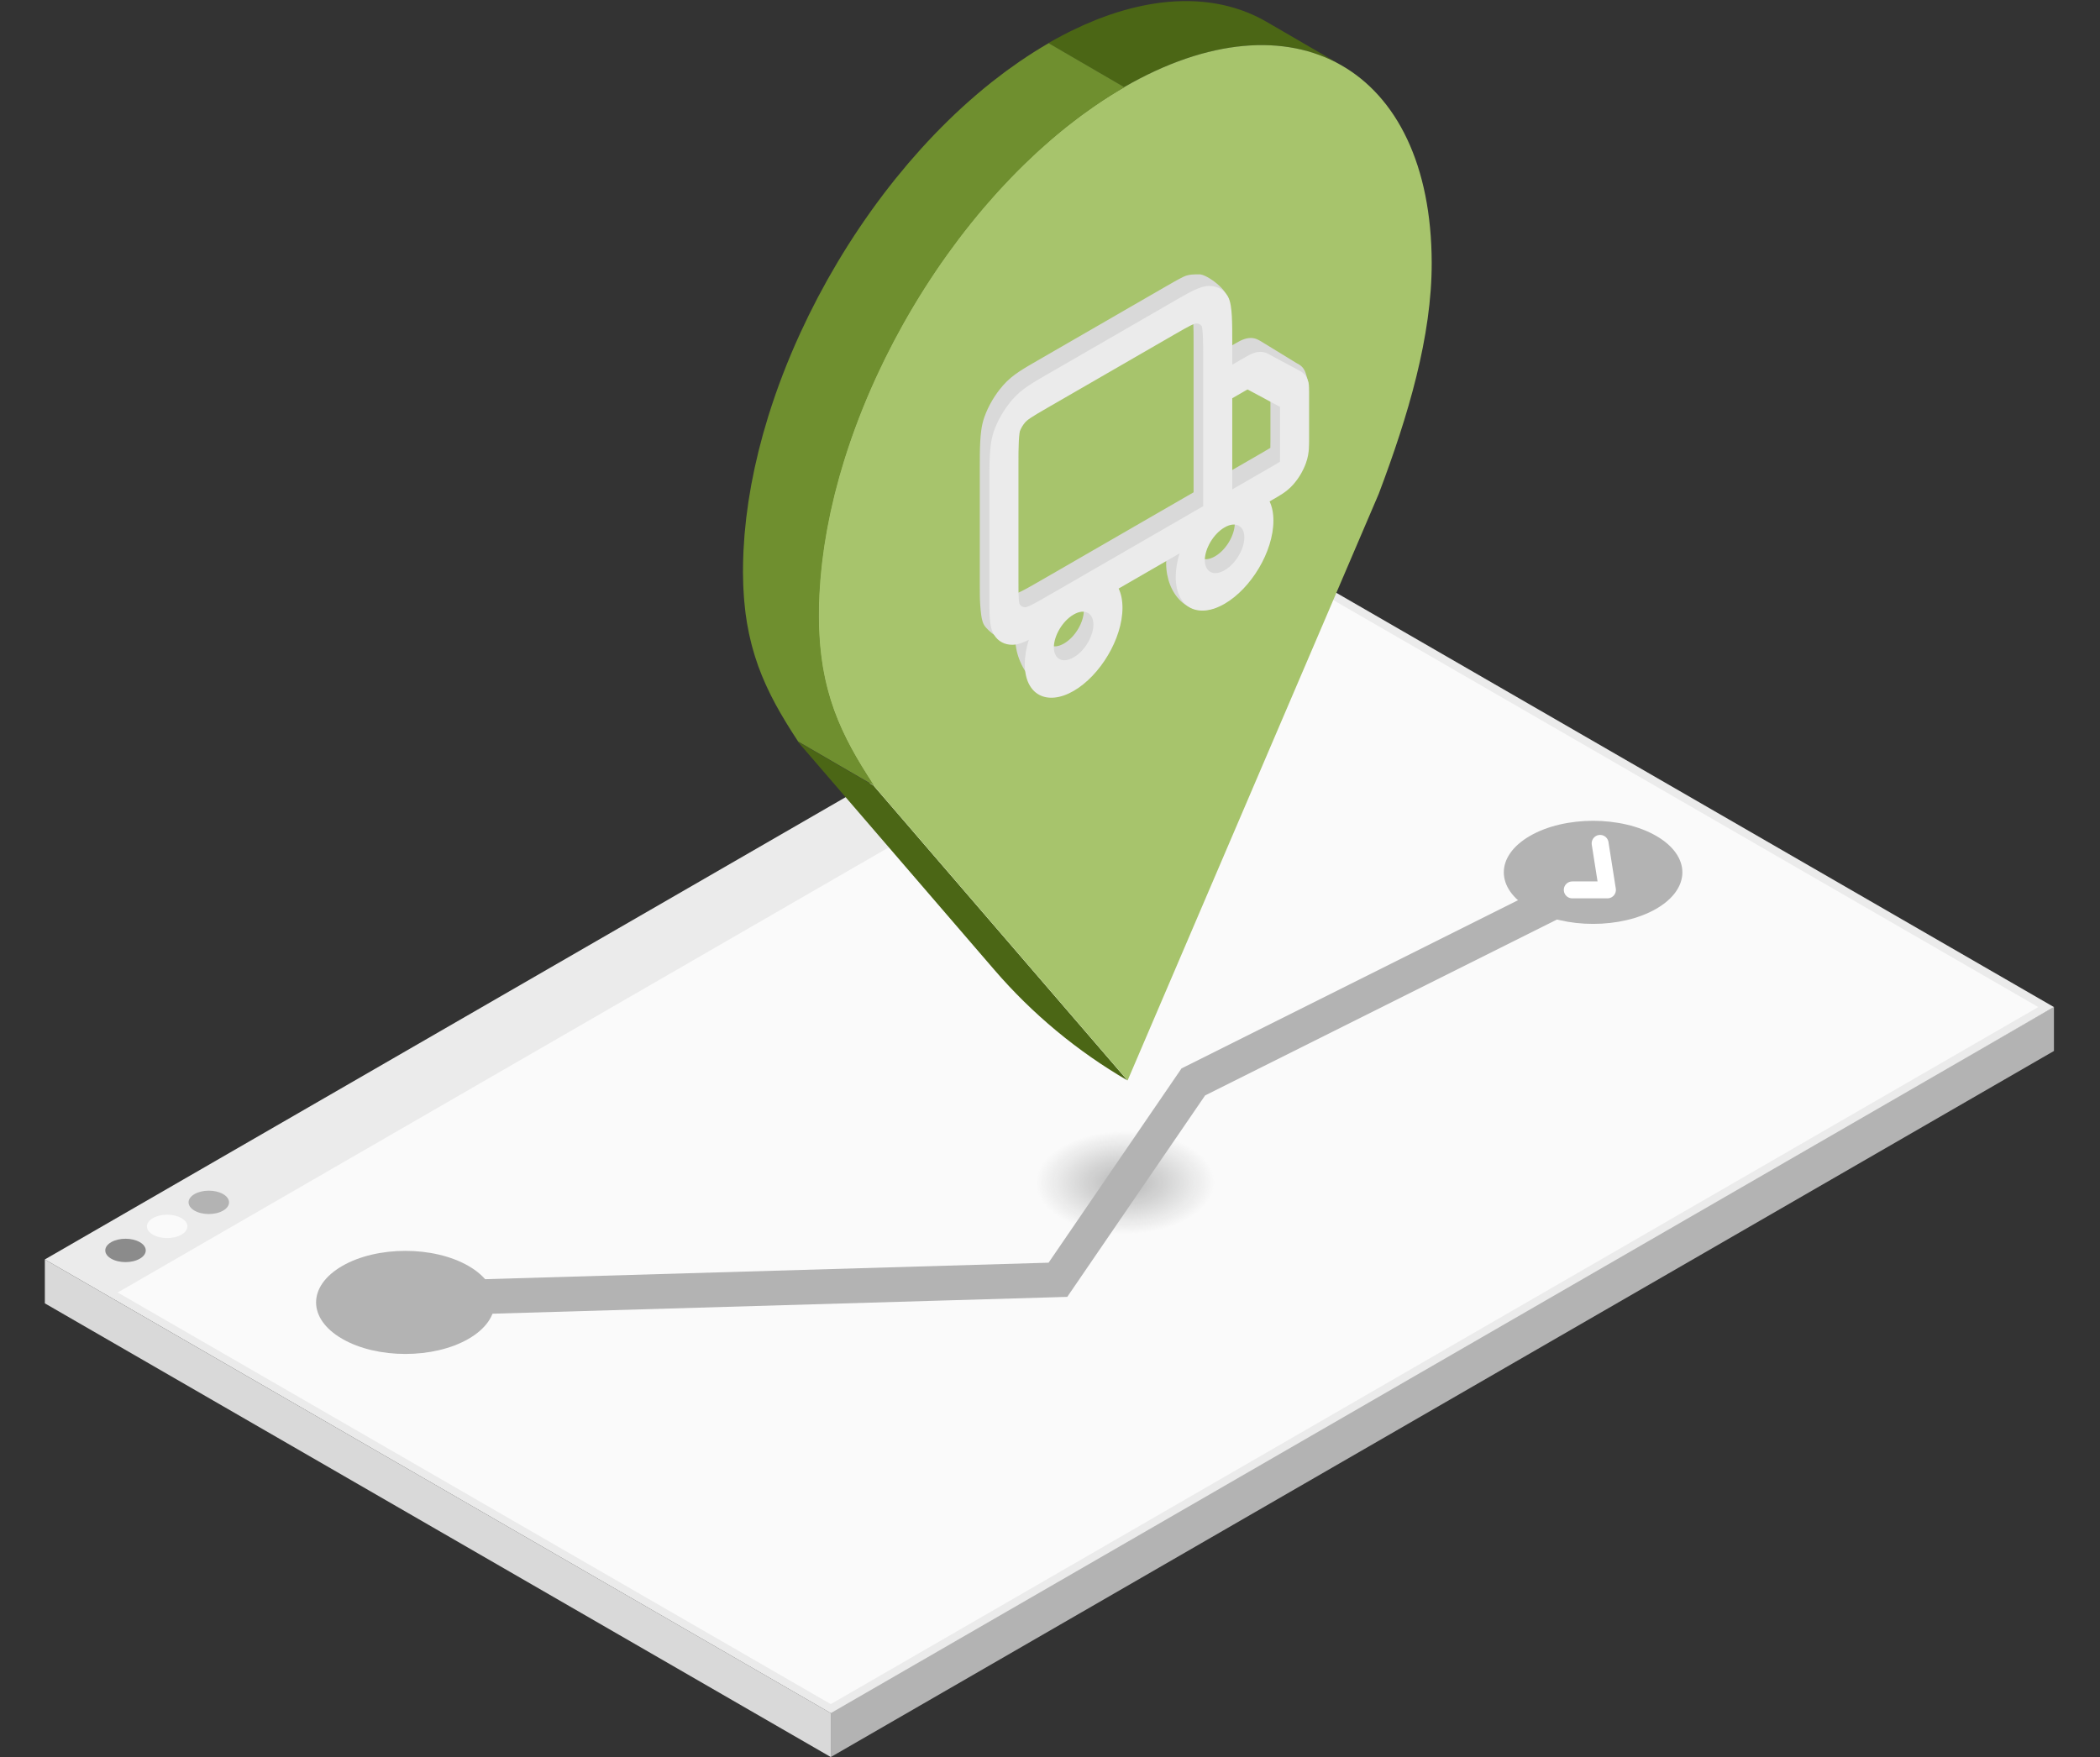 <svg width="239" height="200" viewBox="0 0 239 200" fill="none" xmlns="http://www.w3.org/2000/svg">
<rect x="0" y="0" width="239" height="200" fill="#333333" stroke="none"/>
<path d="M94.552 194.086L233.759 114.613L233.759 119.629L94.552 200L94.552 194.086Z" fill="#B3B3B3"/>
<path d="M5.104 148.357L5.104 143.36L94.552 195L94.552 200L5.104 148.357Z" fill="#D9D9D9"/>
<rect width="160.743" height="103.286" transform="matrix(0.866 -0.5 0.866 0.5 5.104 143.359)" fill="#EBEBEB"/>
<rect width="158.691" height="93.71" transform="matrix(0.866 -0.5 0.866 0.5 13.396 147.121)" fill="#FAFAFA"/>
<circle cx="1.881" cy="1.881" r="1.881" transform="matrix(0.866 -0.5 0.866 0.5 11.027 142.333)" fill="#8B8B8B"/>
<circle cx="1.881" cy="1.881" r="1.881" transform="matrix(0.866 -0.5 0.866 0.5 15.766 139.597)" fill="#FAFAFA"/>
<circle cx="1.881" cy="1.881" r="1.881" transform="matrix(0.866 -0.5 0.866 0.5 20.506 136.861)" fill="#B3B3B3"/>
<circle opacity="0.5" cx="8.298" cy="8.298" r="8.298" transform="matrix(-0.868 -0.496 0.864 -0.504 128.097 142.909)" fill="url(#paint0_radial_4801_33103)"/>
<path d="M184.11 101.212L137.153 124.69L122.032 146.79L121.465 147.62L120.46 147.649L39.459 150.021L39.401 148.046L39.343 146.07L119.339 143.729L134.18 122.037L134.469 121.614L134.927 121.386L182.343 97.679L184.11 101.212Z" fill="#B3B3B3"/>
<circle cx="8.297" cy="8.297" r="8.297" transform="matrix(0.866 -0.5 0.866 0.5 166.939 99.297)" fill="#B3B3B3"/>
<path d="M182.109 96L182.942 101.294L178.939 101.294" stroke="white" stroke-width="1.925" stroke-linecap="round" stroke-linejoin="round"/>
<circle cx="8.297" cy="8.297" r="8.297" transform="matrix(0.866 -0.5 0.866 0.5 31.765 148.25)" fill="#B3B3B3"/>
<path d="M99.403 89.409L128.318 122.984C122.606 119.665 117.489 115.414 113.177 110.408L90.775 84.394L99.403 89.409Z" fill="#4B6615"/>
<path d="M151.48 6.819C151.394 6.778 151.306 6.74 151.218 6.701C151.084 6.641 150.949 6.58 150.812 6.523C150.719 6.484 150.624 6.447 150.529 6.41C150.396 6.357 150.263 6.305 150.128 6.255C150.03 6.219 149.932 6.185 149.833 6.151C149.699 6.104 149.564 6.059 149.428 6.015C149.328 5.984 149.227 5.952 149.126 5.922C148.988 5.88 148.85 5.841 148.71 5.803C148.609 5.775 148.508 5.748 148.407 5.722C148.263 5.686 148.118 5.652 147.973 5.619C147.874 5.596 147.775 5.572 147.675 5.552C147.52 5.519 147.363 5.49 147.207 5.461C147.114 5.444 147.021 5.425 146.928 5.41C146.798 5.388 146.666 5.37 146.535 5.35C146.424 5.334 146.314 5.316 146.202 5.302C146.069 5.285 145.934 5.271 145.799 5.257C145.688 5.245 145.577 5.231 145.465 5.221C145.328 5.209 145.189 5.2 145.051 5.19C144.939 5.183 144.829 5.173 144.716 5.167C144.574 5.16 144.43 5.156 144.287 5.152C144.177 5.148 144.067 5.142 143.957 5.141C143.806 5.138 143.654 5.14 143.503 5.141C143.397 5.141 143.292 5.139 143.186 5.141C143.022 5.144 142.855 5.152 142.689 5.159C142.594 5.163 142.5 5.164 142.404 5.17C142.187 5.181 141.967 5.198 141.747 5.216C141.703 5.219 141.658 5.221 141.613 5.225C141.347 5.248 141.08 5.276 140.811 5.309L140.791 5.312C140.368 5.363 139.939 5.43 139.508 5.505C139.448 5.515 139.388 5.524 139.327 5.535C138.911 5.61 138.491 5.698 138.069 5.795C137.99 5.813 137.911 5.831 137.832 5.85C137.41 5.95 136.985 6.061 136.556 6.183C136.487 6.203 136.417 6.224 136.348 6.244C135.9 6.376 135.45 6.516 134.996 6.671L134.947 6.688C134.5 6.841 134.049 7.008 133.595 7.185C133.533 7.21 133.471 7.233 133.408 7.257C132.964 7.433 132.517 7.622 132.068 7.82C131.984 7.858 131.9 7.895 131.815 7.933C131.368 8.134 130.918 8.346 130.466 8.57C130.391 8.607 130.316 8.645 130.242 8.683C129.77 8.92 129.297 9.166 128.821 9.427C128.527 9.588 128.232 9.754 127.936 9.924L119.308 4.91C119.599 4.742 119.889 4.579 120.178 4.419L120.191 4.413C120.668 4.151 121.142 3.905 121.614 3.668C121.688 3.631 121.763 3.592 121.837 3.555C122.29 3.332 122.739 3.12 123.187 2.919C123.271 2.88 123.355 2.843 123.439 2.806C123.889 2.608 124.336 2.419 124.78 2.243C124.842 2.218 124.904 2.195 124.966 2.171C125.42 1.994 125.871 1.827 126.318 1.674L126.356 1.66L126.367 1.656C126.821 1.501 127.272 1.361 127.719 1.23C127.789 1.21 127.858 1.189 127.928 1.169C128.356 1.047 128.781 0.936 129.204 0.836C129.282 0.817 129.361 0.798 129.44 0.781C129.863 0.683 130.283 0.596 130.699 0.521C130.759 0.51 130.819 0.501 130.879 0.49C131.311 0.415 131.739 0.349 132.162 0.297L132.176 0.295L132.182 0.295C132.451 0.262 132.719 0.234 132.985 0.211C133.03 0.207 133.074 0.205 133.119 0.201C133.339 0.183 133.558 0.167 133.776 0.155C133.872 0.15 133.966 0.148 134.061 0.145C134.227 0.138 134.393 0.13 134.557 0.127C134.664 0.125 134.768 0.127 134.874 0.126C135.026 0.126 135.178 0.124 135.328 0.126C135.439 0.128 135.548 0.134 135.658 0.137C135.802 0.142 135.946 0.145 136.088 0.153C136.2 0.159 136.311 0.168 136.422 0.176C136.56 0.186 136.699 0.194 136.837 0.207C136.949 0.217 137.059 0.23 137.17 0.243C137.305 0.257 137.44 0.27 137.574 0.288C137.686 0.302 137.796 0.32 137.907 0.336C138.038 0.355 138.169 0.373 138.299 0.395L138.357 0.404C138.431 0.417 138.504 0.433 138.578 0.447C138.735 0.476 138.891 0.504 139.046 0.537C139.146 0.558 139.245 0.582 139.345 0.604C139.49 0.638 139.635 0.671 139.778 0.708C139.88 0.734 139.981 0.761 140.081 0.789C140.221 0.827 140.36 0.866 140.498 0.907C140.599 0.938 140.699 0.969 140.8 1.001C140.935 1.044 141.07 1.09 141.204 1.136C141.303 1.17 141.402 1.205 141.499 1.241C141.634 1.29 141.768 1.343 141.901 1.395C141.995 1.433 142.09 1.47 142.184 1.509C142.32 1.566 142.456 1.626 142.591 1.687C142.678 1.726 142.765 1.764 142.851 1.804C142.999 1.874 143.146 1.948 143.292 2.021C143.362 2.057 143.433 2.091 143.503 2.127C143.717 2.24 143.93 2.356 144.139 2.478L152.768 7.492C152.558 7.37 152.346 7.254 152.132 7.142C152.061 7.105 151.989 7.071 151.919 7.035C151.773 6.961 151.628 6.888 151.48 6.819Z" fill="#4B6615"/>
<path d="M127.929 9.922C147.205 -1.207 162.879 7.728 162.941 29.877C162.965 38.272 160.269 47.335 156.912 56.215L128.334 122.984L99.419 89.409C95.657 83.688 93.169 78.653 93.145 70.174C93.082 48.025 108.657 21.049 127.929 9.922Z" fill="#A7C46C"/>
<path d="M89.594 82.458C89.526 82.346 89.457 82.233 89.389 82.121C89.253 81.896 89.119 81.671 88.988 81.446C88.929 81.346 88.869 81.245 88.811 81.144C88.626 80.823 88.445 80.501 88.27 80.178L88.256 80.152C88.088 79.84 87.925 79.525 87.766 79.21C87.714 79.108 87.665 79.006 87.615 78.904C87.503 78.676 87.393 78.446 87.286 78.215C87.233 78.1 87.18 77.985 87.128 77.869C87.023 77.636 86.922 77.401 86.823 77.164C86.779 77.06 86.734 76.956 86.691 76.851C86.554 76.512 86.421 76.17 86.296 75.824L86.28 75.777C86.161 75.446 86.049 75.11 85.941 74.769C85.905 74.657 85.872 74.543 85.838 74.43C85.762 74.179 85.689 73.925 85.619 73.668C85.584 73.54 85.55 73.411 85.517 73.281C85.45 73.018 85.386 72.751 85.326 72.481C85.3 72.365 85.272 72.249 85.247 72.132C85.166 71.746 85.089 71.355 85.021 70.954C85.017 70.928 85.014 70.901 85.01 70.876C84.956 70.554 84.906 70.228 84.862 69.896C84.854 69.841 84.85 69.782 84.842 69.726C84.825 69.592 84.811 69.454 84.795 69.318C84.762 69.025 84.731 68.728 84.704 68.427C84.691 68.273 84.678 68.118 84.667 67.963C84.644 67.653 84.625 67.337 84.609 67.018C84.603 66.874 84.594 66.733 84.588 66.588C84.571 66.124 84.56 65.652 84.558 65.167C84.557 64.782 84.562 64.395 84.57 64.008C84.573 63.883 84.578 63.757 84.581 63.632C84.589 63.366 84.598 63.1 84.61 62.833C84.613 62.773 84.614 62.713 84.617 62.653C84.62 62.598 84.625 62.542 84.628 62.487C84.656 61.947 84.691 61.405 84.736 60.86C84.741 60.8 84.748 60.739 84.753 60.678C84.8 60.139 84.854 59.598 84.918 59.055C84.924 59.004 84.928 58.954 84.935 58.904C85.001 58.351 85.077 57.797 85.16 57.242C85.174 57.143 85.189 57.044 85.204 56.945C85.288 56.403 85.379 55.859 85.478 55.315C85.486 55.272 85.492 55.23 85.5 55.188C85.51 55.132 85.523 55.076 85.533 55.021C85.641 54.448 85.755 53.874 85.879 53.299C85.893 53.233 85.908 53.168 85.923 53.102C86.052 52.509 86.19 51.916 86.337 51.323L86.35 51.268C86.499 50.671 86.658 50.074 86.823 49.477C86.846 49.397 86.867 49.317 86.89 49.237C87.05 48.666 87.22 48.094 87.396 47.523C87.412 47.47 87.427 47.416 87.443 47.363C87.456 47.323 87.47 47.284 87.482 47.244C87.704 46.536 87.937 45.828 88.181 45.122C88.205 45.053 88.228 44.984 88.252 44.914C88.51 44.177 88.779 43.442 89.06 42.708C89.073 42.674 89.086 42.64 89.099 42.606C89.393 41.841 89.7 41.079 90.02 40.319C90.032 40.291 90.044 40.263 90.056 40.234C90.365 39.501 90.687 38.77 91.02 38.042C91.031 38.017 91.041 37.992 91.053 37.967C91.074 37.921 91.097 37.876 91.118 37.83C91.407 37.203 91.702 36.579 92.007 35.957C92.04 35.892 92.073 35.827 92.105 35.761C92.415 35.133 92.732 34.508 93.058 33.887C93.088 33.831 93.118 33.776 93.148 33.719C93.48 33.091 93.819 32.465 94.167 31.844C94.193 31.797 94.221 31.751 94.247 31.704C94.601 31.075 94.963 30.449 95.333 29.829C95.353 29.795 95.375 29.761 95.395 29.727C95.773 29.095 96.159 28.468 96.553 27.847L96.591 27.788C96.995 27.153 97.406 26.524 97.826 25.902L97.833 25.891C98.254 25.267 98.683 24.649 99.119 24.038L99.148 23.997C99.577 23.396 100.014 22.803 100.458 22.217C100.478 22.19 100.497 22.164 100.517 22.137C100.953 21.563 101.396 20.996 101.845 20.436C101.874 20.399 101.903 20.363 101.932 20.326C102.374 19.777 102.823 19.235 103.278 18.7C103.315 18.656 103.352 18.611 103.39 18.566C103.839 18.041 104.294 17.524 104.754 17.014C104.799 16.963 104.844 16.912 104.89 16.862C105.345 16.36 105.806 15.867 106.272 15.38C106.323 15.326 106.375 15.271 106.427 15.217C106.89 14.737 107.358 14.267 107.831 13.804C107.887 13.748 107.944 13.692 108 13.637C108.47 13.179 108.945 12.731 109.424 12.291C109.486 12.235 109.548 12.177 109.61 12.12C110.086 11.686 110.567 11.262 111.052 10.846C111.118 10.789 111.185 10.731 111.251 10.675C111.734 10.263 112.222 9.862 112.713 9.47C112.752 9.439 112.79 9.405 112.829 9.374C112.861 9.348 112.895 9.324 112.928 9.298C113.386 8.935 113.848 8.581 114.313 8.235C114.39 8.178 114.468 8.121 114.546 8.063C115.014 7.719 115.485 7.383 115.959 7.057C116.029 7.008 116.1 6.961 116.17 6.913C116.657 6.582 117.145 6.259 117.637 5.948C117.685 5.917 117.734 5.888 117.782 5.857C118.3 5.532 118.82 5.216 119.343 4.914L127.971 9.929C127.448 10.231 126.929 10.547 126.411 10.871C126.363 10.902 126.314 10.932 126.265 10.962C125.774 11.273 125.285 11.596 124.799 11.927C124.728 11.975 124.657 12.023 124.587 12.071C124.113 12.397 123.643 12.733 123.175 13.077C123.097 13.135 123.019 13.192 122.941 13.25C122.476 13.596 122.015 13.95 121.557 14.312C121.485 14.37 121.413 14.427 121.34 14.485C120.85 14.877 120.363 15.278 119.88 15.689C119.813 15.745 119.747 15.803 119.68 15.86C119.196 16.276 118.715 16.701 118.238 17.135C118.176 17.192 118.114 17.249 118.052 17.306C117.574 17.746 117.099 18.194 116.63 18.65C116.572 18.706 116.516 18.763 116.458 18.819C115.986 19.281 115.518 19.752 115.056 20.232C115.004 20.286 114.952 20.341 114.899 20.395C114.434 20.881 113.973 21.374 113.518 21.876C113.473 21.927 113.428 21.978 113.382 22.028C112.923 22.538 112.468 23.055 112.019 23.58C111.981 23.625 111.943 23.671 111.905 23.716C111.451 24.25 111.003 24.791 110.561 25.341C110.531 25.377 110.503 25.414 110.474 25.45C110.025 26.01 109.582 26.577 109.146 27.152C109.126 27.178 109.106 27.205 109.086 27.231C108.643 27.818 108.206 28.411 107.776 29.012L107.748 29.052C107.311 29.663 106.882 30.281 106.461 30.905L106.454 30.916C106.035 31.538 105.625 32.166 105.221 32.8C105.208 32.821 105.195 32.841 105.181 32.862C104.787 33.483 104.402 34.11 104.024 34.742C104.003 34.776 103.982 34.81 103.962 34.844C103.591 35.465 103.229 36.091 102.874 36.721C102.848 36.767 102.822 36.812 102.796 36.858C102.449 37.478 102.109 38.104 101.777 38.732C101.747 38.789 101.717 38.845 101.686 38.903C101.36 39.523 101.043 40.148 100.733 40.776C100.701 40.841 100.668 40.906 100.636 40.972C100.331 41.593 100.034 42.219 99.746 42.846C99.714 42.916 99.681 42.986 99.649 43.055C99.316 43.784 98.995 44.515 98.684 45.249C98.673 45.277 98.66 45.306 98.648 45.334C98.329 46.093 98.022 46.856 97.727 47.621C97.714 47.654 97.702 47.688 97.689 47.721C97.408 48.456 97.138 49.192 96.881 49.93C96.857 49.998 96.834 50.066 96.81 50.135C96.566 50.842 96.332 51.551 96.111 52.26C96.082 52.352 96.053 52.444 96.025 52.536C95.849 53.108 95.679 53.679 95.518 54.251C95.496 54.331 95.474 54.411 95.452 54.492C95.287 55.089 95.127 55.685 94.979 56.282L94.966 56.337C94.818 56.931 94.681 57.524 94.551 58.116C94.537 58.182 94.521 58.248 94.507 58.314C94.383 58.888 94.269 59.462 94.162 60.036C94.143 60.133 94.125 60.231 94.107 60.329C94.008 60.874 93.916 61.417 93.833 61.959C93.817 62.058 93.803 62.157 93.788 62.256C93.706 62.811 93.629 63.366 93.563 63.918C93.557 63.968 93.552 64.019 93.546 64.069C93.483 64.612 93.428 65.153 93.381 65.693C93.376 65.754 93.37 65.814 93.365 65.875C93.32 66.419 93.284 66.961 93.256 67.502C93.25 67.617 93.244 67.733 93.239 67.847C93.227 68.115 93.218 68.381 93.21 68.646C93.206 68.772 93.201 68.897 93.199 69.022C93.191 69.41 93.186 69.796 93.187 70.181C93.188 70.667 93.2 71.138 93.217 71.602C93.223 71.748 93.231 71.889 93.238 72.033C93.254 72.352 93.272 72.667 93.295 72.976C93.307 73.132 93.32 73.288 93.333 73.442C93.36 73.743 93.39 74.04 93.424 74.332C93.439 74.469 93.454 74.606 93.471 74.741C93.521 75.131 93.576 75.514 93.638 75.89C93.643 75.916 93.646 75.942 93.65 75.968C93.718 76.369 93.794 76.76 93.876 77.146C93.901 77.264 93.928 77.379 93.954 77.496C94.015 77.765 94.078 78.032 94.146 78.296C94.179 78.425 94.213 78.554 94.248 78.683C94.317 78.94 94.391 79.193 94.467 79.445C94.501 79.558 94.534 79.672 94.57 79.784C94.677 80.124 94.789 80.46 94.909 80.792L94.924 80.838C95.05 81.185 95.183 81.526 95.32 81.865C95.363 81.971 95.407 82.074 95.451 82.179C95.55 82.415 95.652 82.65 95.757 82.883C95.808 82.999 95.861 83.115 95.914 83.23C96.021 83.461 96.131 83.69 96.243 83.918C96.294 84.02 96.343 84.123 96.394 84.224C96.553 84.54 96.716 84.854 96.885 85.166L96.898 85.192C97.073 85.515 97.255 85.837 97.44 86.159C97.498 86.259 97.557 86.36 97.616 86.46C97.748 86.686 97.882 86.91 98.018 87.136C98.086 87.248 98.154 87.36 98.223 87.472C98.362 87.699 98.504 87.926 98.648 88.153C98.71 88.251 98.771 88.349 98.834 88.447C99.039 88.769 99.247 89.091 99.461 89.416L90.832 84.401C90.618 84.076 90.41 83.754 90.205 83.433C90.142 83.335 90.081 83.237 90.019 83.139C89.875 82.911 89.734 82.684 89.594 82.458Z" fill="#6F8F2F"/>
<path fill-rule="evenodd" clip-rule="evenodd" d="M118.1 41.028L132.559 32.68C133.381 32.205 134.093 31.794 134.679 31.509C135.298 31.208 135.904 31.232 136.505 31.226C137.398 31.217 139.969 33.202 139.573 33.992C139.178 34.783 139.514 34.826 139.573 35.178C139.637 35.553 139.08 34.001 139.103 34.428C139.149 35.266 139.149 36.271 139.149 37.217V39.932L140.521 39.14C140.547 39.125 140.573 39.11 140.601 39.094C140.896 38.922 141.274 38.703 141.646 38.587C141.969 38.487 142.28 38.451 142.566 38.481C142.899 38.516 143.171 38.664 143.379 38.777C143.399 38.787 143.417 38.797 143.436 38.807L147.519 41.307C147.537 41.316 147.556 41.327 147.576 41.337C147.784 41.447 148.061 41.594 148.268 41.851C148.448 42.075 148.583 42.357 148.664 42.688C148.759 43.072 148.968 43.587 148.967 43.914C148.572 43.914 147.895 43.134 147.895 43.163L147.895 48.267C147.895 48.702 147.895 49.138 147.867 49.526C147.837 49.957 147.764 50.501 147.533 51.141C147.216 52.015 146.717 52.853 146.118 53.54C145.684 54.036 145.256 54.361 144.898 54.6C144.571 54.818 144.186 55.04 143.793 55.267L143.399 55.495C143.679 56.078 143.834 56.811 143.834 57.682C143.834 61.203 141.4 67.431 138.387 69.17C135.225 70.356 132.718 67.621 132.718 64.1C132.718 63.229 132.874 62.317 133.153 61.41L126.22 65.413C126.5 65.997 126.655 66.73 126.655 67.6C126.655 71.121 124.893 76.917 121.88 78.656C118.847 80.01 115.556 76.248 115.556 72.728C115.556 71.833 116.53 73.448 116.825 72.517C116.153 72.847 115.552 73.07 114.967 73.075C114.073 73.084 112.465 71.896 111.999 71.147C111.682 70.637 111.61 69.522 111.558 68.848C111.51 68.215 111.51 67.415 111.51 66.505L111.51 53.174C111.51 52.228 111.51 51.224 111.556 50.333C111.579 49.879 111.616 49.412 111.679 48.964C111.739 48.543 111.839 48.002 112.042 47.442C112.508 46.154 113.246 44.912 114.14 43.889C114.741 43.201 115.361 42.718 115.98 42.305C116.566 41.913 117.278 41.502 118.1 41.028ZM139.149 54.129L143.742 51.477C144.157 51.238 144.402 51.095 144.578 50.981C144.586 50.793 144.587 50.535 144.587 50.116V45.072C144.587 44.964 144.587 44.88 144.586 44.809C144.586 44.779 144.586 44.754 144.585 44.733C144.57 44.724 144.551 44.714 144.529 44.701C144.483 44.675 144.43 44.647 144.361 44.61L141.139 42.882C141.07 42.845 141.017 42.816 140.971 42.792C140.934 42.774 140.908 42.761 140.887 42.751C140.815 42.79 140.714 42.848 140.521 42.959L139.149 43.751V54.129ZM135.841 39.164C135.841 38.173 135.841 37.28 135.802 36.567C135.783 36.212 135.756 35.943 135.723 35.75C135.702 35.624 135.684 35.566 135.679 35.551C135.545 35.35 135.333 35.236 135.06 35.239C134.993 35.239 134.842 35.261 134.419 35.467C133.978 35.681 133.399 36.014 132.498 36.535L118.161 44.812C117.26 45.332 116.681 45.668 116.24 45.963C115.817 46.245 115.666 46.398 115.599 46.475C115.326 46.786 115.114 47.147 114.98 47.502C114.975 47.523 114.957 47.601 114.936 47.752C114.903 47.982 114.876 48.283 114.857 48.659C114.818 49.418 114.818 50.311 114.818 51.302V64.521C114.818 65.528 114.819 66.163 114.854 66.623C114.888 67.06 114.943 67.171 114.967 67.209C115.099 67.422 115.317 67.545 115.599 67.542C115.648 67.542 115.782 67.536 116.33 67.26C116.897 66.975 117.713 66.505 119.067 65.723L135.841 56.039V39.164ZM121.097 68.371C119.797 69.121 118.847 70.826 118.847 72.108C118.847 73.391 119.797 73.998 121.097 73.248C122.397 72.497 123.348 70.792 123.348 69.51C123.348 68.228 122.397 67.62 121.097 68.371ZM138.276 58.452C136.976 59.203 136.026 60.908 136.026 62.19C136.026 63.472 136.976 64.08 138.276 63.329C139.576 62.579 140.527 60.874 140.527 59.592C140.527 58.309 139.576 57.702 138.276 58.452Z" fill="#D9D9D9"/>
<path fill-rule="evenodd" clip-rule="evenodd" d="M119.193 42.608L133.651 34.261C134.474 33.786 135.185 33.375 135.772 33.09C136.39 32.789 137.011 32.555 137.612 32.549C138.506 32.54 139.243 32.93 139.71 33.68C139.912 34.006 140.013 34.43 140.072 34.782C140.136 35.157 140.173 35.581 140.196 36.009C140.242 36.847 140.242 37.851 140.242 38.797V41.513L141.613 40.721C141.639 40.706 141.666 40.69 141.693 40.674C141.989 40.502 142.367 40.283 142.739 40.168C143.062 40.068 143.372 40.031 143.659 40.062C143.991 40.096 144.263 40.244 144.472 40.357C144.491 40.368 144.51 40.378 144.528 40.388L147.75 42.116C147.768 42.125 147.787 42.136 147.807 42.146C148.015 42.256 148.292 42.403 148.499 42.66C148.679 42.883 148.813 43.166 148.895 43.497C148.99 43.881 148.988 44.327 148.987 44.653C148.987 44.684 148.987 44.715 148.987 44.743L148.987 49.847C148.987 50.282 148.987 50.718 148.96 51.106C148.93 51.538 148.857 52.081 148.625 52.721C148.309 53.596 147.81 54.434 147.21 55.12C146.776 55.617 146.348 55.941 145.99 56.18C145.664 56.399 145.279 56.621 144.885 56.848L144.491 57.075C144.771 57.659 144.927 58.392 144.927 59.263C144.927 62.783 142.381 66.99 139.369 68.729C136.356 70.469 133.81 69.201 133.81 65.68C133.81 64.81 133.966 63.897 134.246 62.99L127.312 66.994C127.592 67.577 127.748 68.31 127.748 69.181C127.748 72.701 125.203 76.908 122.19 78.647C119.177 80.387 116.632 79.119 116.632 75.599C116.632 74.704 116.796 73.766 117.09 72.834C116.418 73.164 115.817 73.387 115.232 73.393C114.339 73.402 113.601 73.012 113.134 72.262C112.818 71.753 112.703 71.103 112.651 70.429C112.602 69.796 112.603 68.996 112.603 68.085L112.603 54.755C112.603 53.809 112.603 52.804 112.648 51.913C112.671 51.459 112.708 50.992 112.772 50.544C112.831 50.124 112.932 49.583 113.134 49.023C113.601 47.735 114.339 46.493 115.232 45.47C115.833 44.782 116.454 44.299 117.072 43.886C117.659 43.494 118.37 43.083 119.193 42.608ZM140.242 55.709L144.835 53.058C145.249 52.818 145.495 52.676 145.671 52.562C145.679 52.374 145.679 52.116 145.679 51.697V46.653C145.679 46.544 145.679 46.461 145.679 46.389C145.679 46.36 145.678 46.335 145.678 46.314C145.663 46.305 145.644 46.294 145.621 46.282C145.576 46.256 145.522 46.227 145.453 46.19L142.232 44.463C142.163 44.426 142.11 44.397 142.063 44.373C142.027 44.354 142 44.341 141.98 44.332C141.908 44.37 141.807 44.428 141.613 44.54L140.242 45.332V55.709ZM136.934 40.745C136.934 39.754 136.933 38.861 136.894 38.147C136.875 37.793 136.848 37.523 136.816 37.331C136.794 37.205 136.776 37.147 136.772 37.132C136.638 36.931 136.425 36.816 136.153 36.819C136.085 36.82 135.935 36.842 135.512 37.047C135.071 37.262 134.491 37.595 133.59 38.115L119.254 46.392C118.353 46.913 117.773 47.249 117.332 47.543C116.909 47.826 116.759 47.978 116.691 48.055C116.419 48.367 116.206 48.727 116.073 49.082C116.068 49.103 116.05 49.182 116.028 49.332C115.996 49.562 115.969 49.863 115.95 50.24C115.911 50.998 115.91 51.892 115.91 52.883V66.101C115.91 67.108 115.912 67.743 115.947 68.204C115.98 68.641 116.035 68.751 116.059 68.79C116.192 69.003 116.41 69.126 116.691 69.123C116.74 69.123 116.874 69.116 117.422 68.841C117.989 68.556 118.805 68.086 120.16 67.304L136.934 57.619V40.745ZM122.19 69.951C120.89 70.702 119.939 72.407 119.939 73.689C119.939 74.971 120.89 75.579 122.19 74.828C123.49 74.078 124.44 72.373 124.44 71.09C124.44 69.808 123.49 69.201 122.19 69.951ZM139.369 60.033C138.069 60.783 137.118 62.489 137.118 63.771C137.118 65.053 138.069 65.66 139.369 64.91C140.668 64.159 141.619 62.454 141.619 61.172C141.619 59.89 140.668 59.283 139.369 60.033Z" fill="#EBEBEB"/>
<defs>
<radialGradient id="paint0_radial_4801_33103" cx="0" cy="0" r="1" gradientUnits="userSpaceOnUse" gradientTransform="translate(8.298 8.298) rotate(90) scale(8.298)">
<stop stop-color="#717272"/>
<stop offset="1" stop-color="#717272" stop-opacity="0"/>
</radialGradient>
</defs>
</svg>
